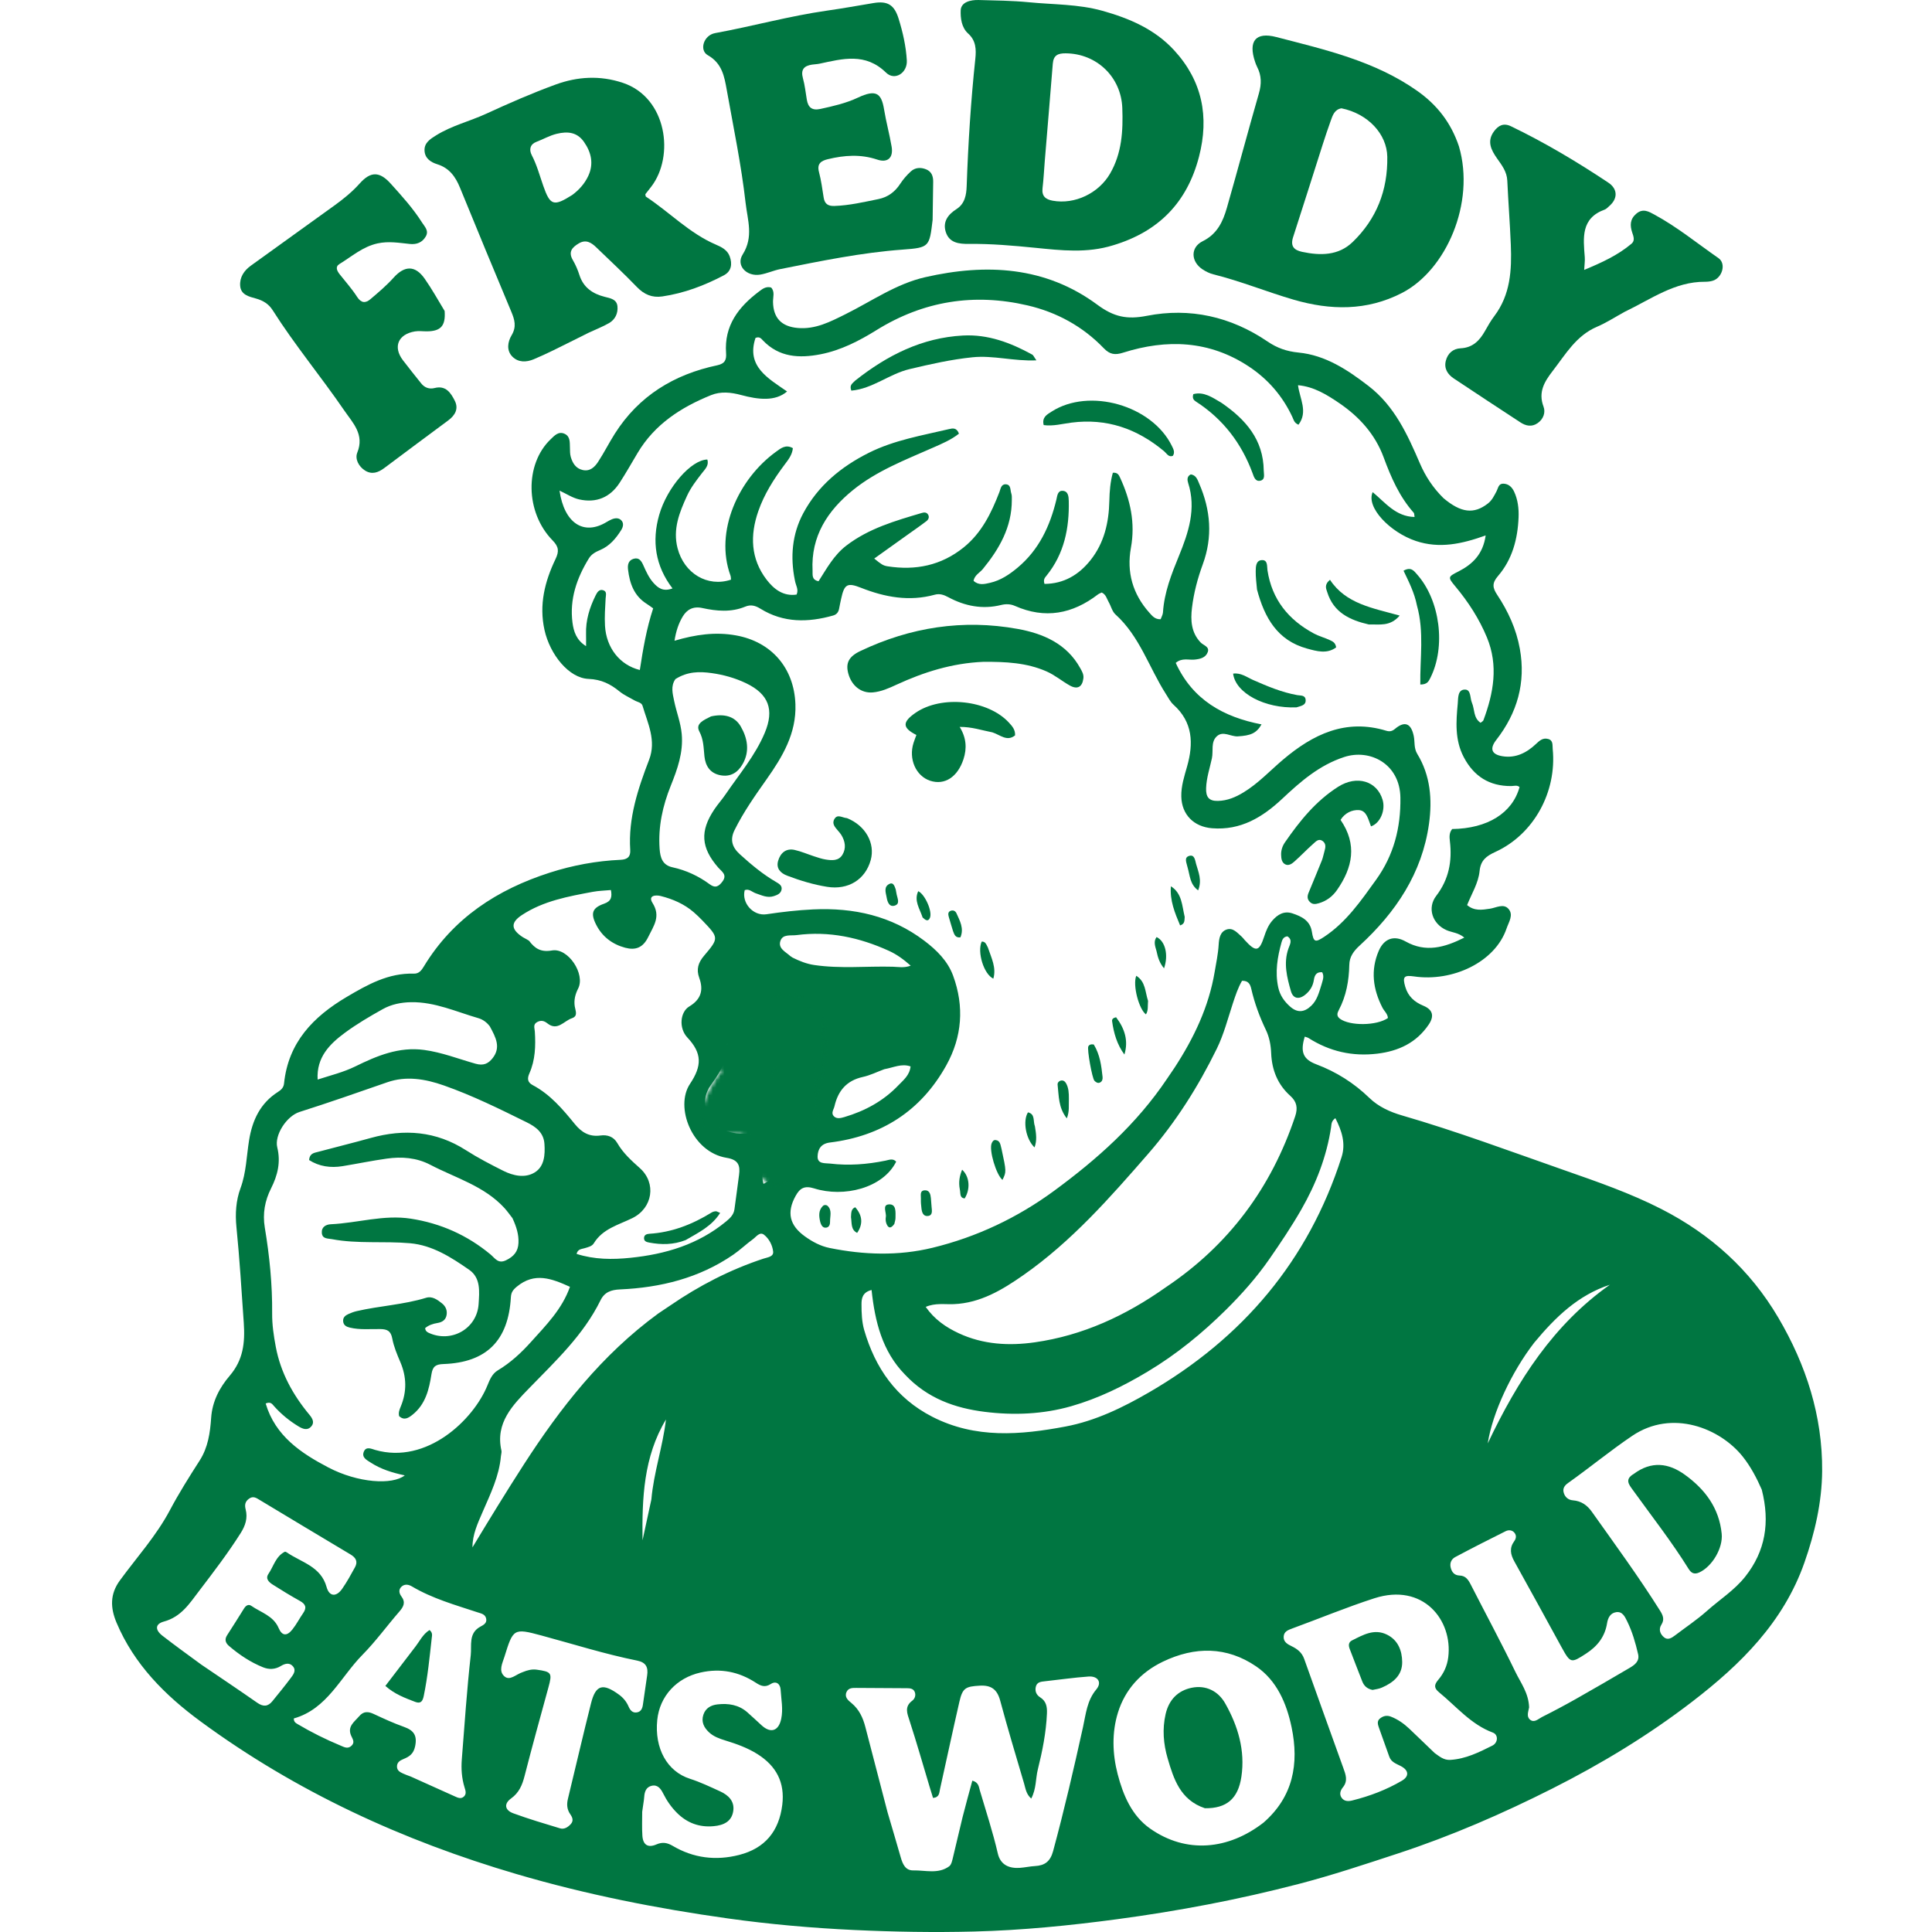 <svg xmlns="http://www.w3.org/2000/svg" fill="none" viewBox="0 0 500 500" height="500" width="500">
<path fill="#007641" d="M373.567 128.918C378.139 132.763 381.458 133.106 385.055 130.316C386.158 129.462 386.688 128.286 387.312 127.121C387.725 126.347 387.791 125.142 389.058 125.171C390.445 125.204 391.318 126.095 391.859 127.253C392.834 129.345 393.093 131.642 393.005 133.884C392.786 139.464 391.388 144.781 387.681 149.072C386.082 150.927 386.271 152.129 387.466 153.929C390.303 158.198 392.417 162.814 393.334 167.908C394.919 176.698 392.662 184.517 387.232 191.492C385.49 193.73 385.965 195.231 388.799 195.706C392.242 196.283 395.098 194.819 397.501 192.547C398.469 191.627 399.323 190.882 400.663 191.247C402.018 191.612 401.741 192.876 401.839 193.851C402.931 204.956 396.953 215.923 386.998 220.476C384.617 221.565 383.197 222.66 382.915 225.439C382.605 228.536 380.87 231.271 379.684 234.233C381.531 235.803 383.514 235.489 385.589 235.175C387.192 234.934 389.12 233.736 390.413 235.237C391.76 236.804 390.46 238.622 389.898 240.284C386.94 249.034 375.886 254.168 365.909 252.693C363.342 252.313 362.933 252.828 363.678 255.37C364.397 257.838 366.029 259.317 368.363 260.281C370.839 261.304 371.226 262.976 369.751 265.157C366.559 269.871 361.954 272.022 356.447 272.687C350.02 273.461 344.111 272.121 338.663 268.655C338.374 268.469 338.009 268.407 337.673 268.283C336.464 272.216 337.209 274.144 340.664 275.447C345.864 277.408 350.421 280.293 354.413 284.161C356.757 286.432 359.77 287.783 362.819 288.667C377.032 292.786 390.88 297.968 404.834 302.847C413.372 305.831 421.924 308.785 429.988 312.912C442.692 319.415 452.914 328.589 460.221 341.005C467.448 353.29 471.669 366.447 471.571 380.675C471.512 388.76 469.676 396.736 466.973 404.423C461.554 419.837 450.496 430.745 437.938 440.393C426.621 449.092 414.434 456.472 401.719 462.885C388.853 469.374 375.634 475.122 361.899 479.64C353.314 482.462 344.75 485.318 335.997 487.593C320.586 491.603 304.956 494.568 289.199 496.679C276.888 498.33 264.519 499.564 252.052 499.878C241.688 500.141 231.335 499.966 221.012 499.48C210.125 498.969 199.239 498.012 188.404 496.493C169.908 493.904 151.652 490.288 133.733 485.026C104.263 476.375 76.684 463.714 51.884 445.484C42.736 438.761 34.724 430.763 30.163 419.954C28.535 416.094 28.44 412.555 31.018 409.028C35.404 403.02 40.44 397.488 43.964 390.842C46.301 386.438 48.967 382.198 51.662 378.002C53.849 374.595 54.379 370.804 54.645 366.948C54.937 362.686 56.803 359.133 59.469 356.014C62.92 351.975 63.45 347.549 63.088 342.338C62.515 334.07 62.014 325.799 61.189 317.549C60.846 314.146 61.058 310.695 62.245 307.492C63.745 303.439 63.793 299.195 64.472 295.036C65.308 289.916 67.365 285.49 71.937 282.59C72.758 282.072 73.401 281.473 73.51 280.396C74.599 269.805 81.033 263.137 89.736 257.999C95.151 254.8 100.545 251.776 107.1 251.977C108.455 252.017 109.101 251.09 109.7 250.104C117.285 237.593 128.701 230.198 142.315 225.83C148.242 223.931 154.362 222.795 160.599 222.518C162.414 222.437 163.214 221.711 163.101 219.94C162.575 211.716 165.106 204.124 167.991 196.623C169.904 191.638 167.636 187.205 166.289 182.651C166.037 181.789 164.952 181.694 164.229 181.274C162.926 180.518 161.505 179.901 160.351 178.959C157.981 177.027 155.629 175.833 152.317 175.701C147.223 175.504 142.326 169.387 140.916 163.04C139.466 156.511 140.989 150.489 143.761 144.697C144.718 142.7 144.637 141.513 143.001 139.844C135.92 132.606 135.771 120.15 142.483 113.708C143.505 112.726 144.546 111.528 146.145 112.28C147.577 112.952 147.449 114.424 147.497 115.749C147.522 116.593 147.486 117.473 147.719 118.269C148.187 119.854 149.012 121.242 150.801 121.64C152.697 122.06 153.902 120.876 154.786 119.529C156.33 117.166 157.605 114.625 159.117 112.236C165.332 102.435 174.458 96.891 185.622 94.536C187.663 94.105 188.028 93.057 187.908 91.384C187.389 84.274 191.125 79.439 196.424 75.448C197.318 74.772 198.228 74.042 199.568 74.407C200.591 75.51 200.032 76.883 200.054 78.139C200.134 82.317 202.263 84.511 206.448 84.88C211.035 85.282 214.862 83.274 218.762 81.338C225.584 77.957 231.905 73.447 239.479 71.727C255.269 68.137 270.574 68.933 284.009 78.877C288.264 82.025 291.667 82.74 296.798 81.736C307.932 79.552 318.541 81.93 328.025 88.375C330.504 90.059 332.98 90.942 336.059 91.242C343.026 91.921 348.723 95.693 354.176 99.893C360.92 105.086 364.255 112.463 367.468 119.923C368.914 123.276 370.846 126.226 373.567 128.918ZM302.06 279.139C302.696 278.205 303.346 277.277 303.967 276.328C308.944 268.692 312.833 260.61 314.356 251.513C314.747 249.194 315.243 246.901 315.386 244.535C315.481 242.928 315.729 241.117 317.493 240.547C319.129 240.021 320.228 241.438 321.349 242.409C321.634 242.654 321.85 242.975 322.101 243.257C325.045 246.485 325.877 246.331 327.199 242.296C327.674 240.85 328.229 239.47 329.241 238.294C330.636 236.672 332.308 235.668 334.467 236.38C336.829 237.165 339.046 238.206 339.513 241.124C339.944 243.83 340.361 243.991 342.683 242.457C348.409 238.674 352.204 233.137 356.122 227.692C360.716 221.309 362.538 214.21 362.421 206.413C362.29 197.682 354.552 193.72 347.862 195.922C341.401 198.043 336.61 202.247 331.852 206.709C326.75 211.497 321.09 214.948 313.677 214.349C308.973 213.973 305.818 210.839 305.719 206.114C305.665 203.433 306.494 200.91 307.213 198.376C308.907 192.409 308.728 186.894 303.704 182.381C302.886 181.643 302.356 180.573 301.746 179.623C297.364 172.776 294.965 164.68 288.68 159.013C287.825 158.246 287.537 156.873 286.927 155.817C286.427 154.952 286.237 153.845 285.116 153.341C284.794 153.506 284.426 153.626 284.133 153.849C277.538 158.91 270.439 160.25 262.664 156.81C261.518 156.303 260.32 156.266 259.075 156.573C254.258 157.76 249.715 156.862 245.417 154.554C244.288 153.947 243.2 153.557 241.918 153.911C235.334 155.722 229.042 154.572 222.845 152.125C219.255 150.708 218.506 151.179 217.681 154.988C217.502 155.817 217.32 156.646 217.17 157.482C217.006 158.399 216.542 159.034 215.618 159.294C209.125 161.131 202.785 161.229 196.818 157.544C195.536 156.752 194.353 156.38 192.852 157.004C189.219 158.516 185.424 158.162 181.747 157.355C179.344 156.825 177.748 157.811 176.719 159.506C175.634 161.288 174.94 163.369 174.564 165.823C180.009 164.213 185.147 163.482 190.464 164.439C199.656 166.09 205.51 172.868 205.853 182.245C206.13 189.808 202.511 195.838 198.407 201.659C195.412 205.902 192.432 210.131 190.113 214.802C188.861 217.321 189.463 219.264 191.476 221.086C194.408 223.749 197.424 226.272 200.861 228.266C201.584 228.689 202.446 229.175 202.274 230.183C202.099 231.235 201.189 231.622 200.251 231.921C198.567 232.462 197.114 231.688 195.606 231.191C194.66 230.877 193.886 229.935 192.732 230.369C191.874 233.663 194.901 237.129 198.378 236.607C202.387 236.008 206.382 235.544 210.443 235.354C220.971 234.865 230.696 237.019 239.209 243.461C242.386 245.864 245.267 248.691 246.669 252.518C249.583 260.479 249.006 268.323 244.895 275.721C238.329 287.528 228.107 294.046 214.778 295.682C212.412 295.974 211.652 297.475 211.593 299.272C211.531 301.313 213.562 300.981 214.811 301.131C219.617 301.708 224.4 301.35 229.137 300.379C230.116 300.178 231.083 299.71 231.931 300.634C228.483 307.514 218.379 309.979 210.688 307.554C208.143 306.755 206.985 307.569 205.93 309.457C203.527 313.759 204.312 317.118 208.332 319.992C210.268 321.377 212.342 322.494 214.687 322.972C223.557 324.773 232.478 325.072 241.294 322.932C252.761 320.149 263.325 315.147 272.809 308.175C283.863 300.05 294.103 291.008 302.06 279.139ZM205.707 150.15C204.494 144.139 204.984 138.245 207.872 132.844C211.685 125.711 217.692 120.763 224.864 117.177C231.438 113.891 238.628 112.704 245.676 111.035C246.534 110.834 247.593 110.629 248.178 112.229C246.198 113.81 243.799 114.822 241.444 115.859C234.286 119.021 226.92 121.833 220.767 126.814C214.186 132.15 209.837 138.763 210.29 147.685C210.341 148.689 209.987 150.069 211.842 150.423C213.931 147.173 215.782 143.697 219.014 141.213C224.857 136.729 231.733 134.775 238.602 132.741C239.187 132.566 239.771 132.577 240.136 133.099C240.6 133.76 240.311 134.447 239.775 134.859C238.128 136.116 236.419 137.288 234.735 138.493C231.938 140.49 229.141 142.492 226.252 144.555C228.111 146.067 228.549 146.377 229.728 146.563C236.959 147.685 243.569 146.355 249.383 141.681C254.057 137.916 256.544 132.781 258.636 127.373C258.965 126.522 259.067 125.302 260.261 125.335C261.704 125.379 261.408 126.829 261.726 127.72C261.905 128.235 261.854 128.841 261.857 129.403C261.868 136.4 258.633 142.039 254.371 147.246C253.564 148.232 252.238 148.817 251.95 150.31C253.272 151.555 254.784 151.165 256.215 150.836C258.95 150.215 261.222 148.689 263.34 146.921C268.88 142.302 271.739 136.156 273.39 129.309C273.62 128.344 273.696 126.942 275.018 127.022C276.435 127.103 276.57 128.465 276.596 129.626C276.753 136.689 275.424 143.313 270.844 148.974C270.443 149.47 269.931 149.96 270.315 151.114C275.3 151.081 279.174 148.798 282.224 144.968C285.78 140.498 286.975 135.217 287.095 129.63C287.15 127.136 287.354 124.674 288.004 122.348C289.268 122.224 289.582 122.98 289.889 123.645C292.558 129.414 293.847 135.367 292.682 141.769C291.532 148.09 293.142 153.732 297.444 158.56C298.193 159.4 298.898 160.313 300.373 160.258C300.574 159.688 300.939 159.097 300.976 158.487C301.304 153.312 303.174 148.597 305.106 143.872C307.585 137.81 309.645 131.657 307.487 124.967C307.26 124.258 307.136 123.246 308.184 122.772C309.568 122.976 309.912 124.145 310.346 125.149C313.322 131.996 313.885 138.942 311.274 146.059C309.941 149.689 308.951 153.44 308.487 157.282C308.097 160.517 308.261 163.698 310.722 166.269C311.453 167.032 313.078 167.346 312.567 168.756C312.037 170.224 310.591 170.574 309.083 170.709C307.564 170.844 305.891 170.187 304.277 171.553C308.634 181.095 316.616 185.576 326.484 187.471C325.154 189.805 323.621 190.374 320.341 190.568C318.501 190.678 316.543 189.042 314.904 190.557C313.312 192.032 314.046 194.329 313.644 196.228C313.096 198.796 312.227 201.304 312.139 203.981C312.066 206.227 312.83 207.334 315.2 207.275C317.661 207.22 319.786 206.307 321.82 205.069C325.644 202.747 328.667 199.46 332.049 196.597C339.806 190.028 348.274 185.916 358.77 189.118C359.675 189.392 360.3 189.239 361.056 188.603C363.553 186.514 365.193 187.201 365.876 190.469C366.197 192.01 365.872 193.614 366.793 195.118C370.203 200.705 370.693 206.928 369.827 213.176C368.045 226.005 361.216 236.125 351.889 244.699C350.308 246.149 349.242 247.595 349.198 249.698C349.107 253.803 348.417 257.743 346.474 261.421C346.09 262.147 345.809 262.936 346.784 263.656C349.34 265.536 356.25 265.496 359.193 263.469C359.127 262.37 358.236 261.684 357.773 260.782C355.326 256.016 354.654 251.108 356.819 246.076C358.207 242.859 360.796 241.982 363.773 243.655C369.002 246.598 373.866 245.203 378.964 242.654C377.467 241.365 375.787 241.347 374.366 240.726C370.696 239.123 369.287 234.978 371.701 231.837C374.973 227.572 375.845 222.85 375.228 217.705C375.086 216.536 375.049 215.481 375.824 214.553C384.979 214.429 391.41 210.416 393.257 203.689C392.604 203.108 391.83 203.43 391.106 203.433C385.446 203.474 381.407 200.903 378.803 195.918C376.492 191.499 376.821 186.763 377.266 182.077C377.39 180.788 377.178 178.448 379.132 178.459C380.746 178.469 380.403 180.653 380.936 181.88C381.67 183.575 381.279 185.795 383.171 187.055C383.5 186.777 383.817 186.639 383.901 186.416C386.538 179.368 387.823 172.232 384.818 164.972C382.82 160.152 380.012 155.799 376.667 151.793C374.618 149.339 374.713 149.284 377.474 147.878C381.09 146.03 383.81 143.423 384.489 138.57C378.274 140.797 372.508 142.039 366.416 140.001C359.77 137.773 353.463 131.302 355.249 127.362C358.496 130.05 361.202 133.698 366.088 133.793C365.986 133.22 366.029 132.876 365.88 132.708C362.166 128.538 359.997 123.542 358.094 118.382C355.896 112.404 351.798 107.876 346.642 104.359C343.435 102.175 340.069 100.065 335.924 99.692C336.373 103.216 338.575 106.554 336.044 109.917C334.901 109.421 334.795 108.636 334.481 107.956C331.958 102.515 328.145 98.115 323.175 94.835C312.976 88.101 301.976 87.689 290.634 91.278C288.581 91.928 287.219 91.757 285.656 90.124C280.226 84.468 273.507 80.805 265.944 79.041C252.096 75.813 239.022 77.869 226.833 85.435C222.352 88.218 217.623 90.661 212.357 91.687C206.861 92.754 201.635 92.502 197.428 88.087C196.997 87.638 196.57 87.02 195.525 87.455C193.053 94.843 198.83 97.925 203.695 101.314C200.638 103.928 196.307 103.443 191.797 102.23C189.153 101.518 186.527 101.252 184.026 102.259C176.28 105.393 169.455 109.775 165.036 117.184C163.492 119.774 162.009 122.403 160.369 124.934C157.893 128.757 154.282 130.232 149.878 129.243C148.154 128.856 146.58 127.789 144.802 126.971C146.014 135.36 151.035 138.752 157.046 135.064C157.444 134.819 157.868 134.604 158.299 134.414C159.128 134.049 160.052 133.976 160.705 134.574C161.527 135.319 161.282 136.36 160.764 137.182C159.394 139.362 157.762 141.312 155.311 142.346C154.158 142.835 153.088 143.397 152.412 144.493C149.268 149.602 147.369 155.065 148.161 161.142C148.461 163.406 149.147 165.659 151.674 167.222C151.674 165.947 151.696 165.038 151.671 164.129C151.554 160.55 152.58 157.249 154.15 154.09C154.526 153.334 155.034 152.447 156.049 152.735C157.159 153.053 156.78 154.017 156.736 154.871C156.608 157.223 156.436 159.59 156.571 161.934C156.896 167.664 160.402 172.108 165.588 173.397C166.406 168.025 167.315 162.679 169.039 157.446C168.414 157.004 167.896 156.606 167.344 156.259C164.083 154.199 162.958 150.982 162.535 147.392C162.392 146.187 162.608 145.048 163.933 144.628C165.332 144.186 165.964 145.114 166.468 146.242C167.202 147.878 167.929 149.536 169.148 150.88C170.302 152.151 171.602 153.195 174.045 152.282C169.576 146.443 168.666 140.023 170.594 133.271C172.65 126.077 178.913 118.988 183.051 118.926C183.544 120.446 182.47 121.417 181.7 122.41C180.253 124.28 178.796 126.157 177.81 128.301C175.838 132.599 174.075 136.948 175.353 141.878C177.044 148.4 183.102 152.048 189.182 150.014C189.142 149.675 189.164 149.288 189.043 148.952C184.884 137.562 191.074 123.981 200.824 116.918C202.055 116.027 203.348 114.92 205.195 115.987C205.013 117.765 203.983 119.01 203.037 120.274C200.255 123.995 197.775 127.895 196.245 132.299C194.079 138.529 194.258 144.613 198.396 150.022C200.269 152.468 202.738 154.393 206.16 153.874C206.748 152.494 205.948 151.592 205.707 150.15ZM132.63 315.263C131.932 314.38 131.29 313.445 130.53 312.616C125.301 306.923 117.935 304.874 111.376 301.452C107.801 299.586 103.97 299.301 100.081 299.849C96.261 300.389 92.475 301.171 88.669 301.799C85.532 302.314 82.582 301.876 79.989 300.218C80.139 298.472 81.3 298.37 82.271 298.111C86.818 296.895 91.39 295.77 95.925 294.51C104.609 292.093 112.841 292.706 120.601 297.683C123.687 299.659 126.966 301.354 130.245 303.001C132.845 304.304 135.873 304.962 138.374 303.431C140.894 301.89 141.095 298.856 140.901 296.036C140.704 293.111 138.685 291.621 136.307 290.449C129.296 286.987 122.292 283.525 114.886 280.918C110.011 279.205 105.081 278.398 100.242 280.085C92.694 282.711 85.156 285.351 77.531 287.769C74.146 288.842 70.987 293.78 71.754 296.931C72.692 300.777 71.856 304.154 70.151 307.551C68.555 310.724 67.927 314.055 68.529 317.688C69.756 325.028 70.494 332.427 70.432 339.891C70.406 342.82 70.837 345.716 71.378 348.586C72.634 355.236 75.782 360.97 80.069 366.126C80.851 367.061 81.464 368.124 80.562 369.161C79.587 370.285 78.386 369.833 77.254 369.15C74.898 367.722 72.798 366.002 70.958 363.95C70.487 363.424 70.081 362.653 68.756 363.223C71.232 371.64 77.944 376.092 84.952 379.766C92.661 383.805 101.557 384.363 104.752 381.825C101.524 381.142 98.566 380.226 95.947 378.52C94.95 377.874 93.548 377.217 94.147 375.719C94.739 374.244 96.097 374.953 97.12 375.248C110.463 379.068 122.573 367.422 126.166 358.494C126.78 356.971 127.408 355.499 128.85 354.634C132.126 352.676 134.901 350.098 137.41 347.305C141.285 342.995 145.459 338.836 147.504 333.026C142.782 330.89 138.352 329.162 133.726 333.008C132.721 333.84 132.283 334.512 132.214 335.725C131.575 346.95 125.9 352.622 114.78 353.012C112.841 353.082 111.99 353.549 111.665 355.627C111.055 359.542 110.142 363.427 106.764 366.126C105.639 367.024 104.602 367.652 103.306 366.52C103.047 365.604 103.397 364.786 103.707 364.03C105.318 360.166 105.249 356.365 103.609 352.512C102.762 350.529 101.907 348.488 101.513 346.388C101.148 344.438 100.213 343.989 98.445 343.963C95.816 343.919 93.161 344.208 90.557 343.587C89.706 343.382 88.925 343.032 88.812 341.998C88.698 340.969 89.359 340.435 90.166 340.074C90.849 339.763 91.565 339.493 92.296 339.322C98.244 337.945 104.405 337.667 110.284 335.863C111.829 335.389 113.191 336.342 114.4 337.32C115.371 338.106 115.78 339.157 115.576 340.33C115.357 341.564 114.51 342.177 113.217 342.389C112.052 342.575 110.891 342.962 110.025 343.722C110.102 344.449 110.5 344.723 110.92 344.92C116.807 347.659 123.475 343.857 123.866 337.459C124.063 334.264 124.457 330.725 121.419 328.618C116.781 325.401 111.931 322.264 106.121 321.749C99.406 321.154 92.599 321.957 85.905 320.694C84.835 320.489 83.429 320.661 83.29 319.112C83.155 317.546 84.335 316.892 85.635 316.834C92.54 316.509 99.314 314.307 106.311 315.391C114.024 316.582 120.911 319.642 126.919 324.63C128.113 325.62 128.898 327.15 130.954 326.157C132.944 325.196 134.091 323.904 134.182 321.643C134.27 319.499 133.678 317.549 132.63 315.263ZM136.921 243.468C138.411 245.462 139.952 246.492 142.862 245.977C147.025 245.247 151.539 252.076 149.626 255.83C148.855 257.342 148.504 258.817 148.742 260.427C148.917 261.611 149.68 262.958 147.979 263.532C145.937 264.222 144.268 266.92 141.661 264.843C140.85 264.196 140.047 263.973 139.057 264.485C137.878 265.095 138.356 266.04 138.414 266.953C138.645 270.649 138.546 274.315 137.009 277.777C136.432 279.077 136.464 280.089 137.867 280.83C142.399 283.226 145.634 287.06 148.789 290.935C150.542 293.082 152.54 294.254 155.385 293.867C157.181 293.623 158.792 294.152 159.756 295.825C161.246 298.407 163.397 300.349 165.591 302.307C169.937 306.181 168.915 312.656 163.656 315.245C160.07 317.009 155.98 317.984 153.675 321.767C153.193 322.563 152.131 322.779 151.214 323.053C150.476 323.272 149.531 323.243 149.217 324.51C153.829 325.981 158.47 326 163.159 325.518C172.241 324.59 180.695 322.063 187.889 316.132C188.956 315.252 189.872 314.376 190.07 312.985C190.497 310.012 190.862 307.028 191.267 304.052C191.611 301.554 191.026 300.127 188.068 299.648C179.041 298.191 174.604 286.439 178.566 280.513C181.714 275.805 181.692 272.563 177.902 268.52C175.575 266.04 176.054 261.866 178.373 260.479C181.455 258.634 182.109 256.213 180.962 253.058C180.169 250.878 180.677 249.151 182.193 247.365C186.111 242.753 186.045 242.687 181.795 238.235C181.079 237.487 180.327 236.764 179.545 236.088C177.065 233.944 174.118 232.677 170.996 231.888C169.725 231.563 167.629 231.709 168.874 233.685C171.084 237.184 169.156 239.612 167.753 242.508C166.409 245.272 164.467 245.984 161.804 245.276C158.463 244.385 155.841 242.395 154.278 239.298C152.77 236.322 153.299 234.938 156.352 233.871C158.244 233.214 158.423 232.082 158.105 230.34C156.433 230.497 154.924 230.526 153.464 230.797C147.069 231.991 140.635 233.145 135.073 236.811C132.137 238.743 132.225 240.456 135.113 242.417C135.573 242.731 136.11 242.939 136.921 243.468ZM301.728 333.132C317.986 322.249 329 307.416 335.19 288.901C335.92 286.717 335.606 285.11 333.926 283.602C330.65 280.67 329.157 276.905 328.978 272.573C328.894 270.474 328.507 268.407 327.612 266.544C325.972 263.13 324.68 259.613 323.832 255.928C323.562 254.753 323.106 253.767 321.433 253.832C320.392 255.633 319.721 257.67 319.045 259.719C317.752 263.648 316.741 267.665 314.9 271.419C310.105 281.195 304.313 290.369 297.192 298.549C287.3 309.917 277.308 321.293 264.841 330.006C259.443 333.778 253.747 337.233 246.83 337.51C244.456 337.609 242.035 337.149 239.574 338.226C241.831 341.447 244.77 343.492 248.156 345.062C254.47 347.991 261.163 348.338 267.821 347.388C280.171 345.628 291.247 340.549 301.728 333.132ZM229.699 469.024C230.839 472.906 231.996 476.787 233.11 480.68C233.603 482.408 234.319 484.098 236.349 484.058C239.475 483.996 242.809 485.073 245.643 483.003C246.279 482.535 246.465 481.341 246.691 480.443C247.531 477.058 248.269 473.651 249.116 470.269C249.905 467.121 250.789 463.999 251.639 460.833C253.29 461.271 253.312 462.432 253.586 463.367C255.182 468.786 256.964 474.162 258.227 479.658C258.943 482.765 261.32 483.573 263.913 483.401C265.224 483.313 266.521 483.01 267.832 482.937C270.395 482.802 271.816 481.75 272.546 479.055C275.424 468.421 277.911 457.699 280.284 446.945C281.022 443.607 281.3 440.108 283.724 437.22C285.251 435.401 284.155 433.707 281.69 433.886C277.936 434.152 274.204 434.7 270.461 435.105C269.395 435.219 268.325 435.295 268.051 436.603C267.817 437.738 268.233 438.666 269.205 439.276C270.786 440.269 271.023 441.748 270.947 443.454C270.735 448.373 269.774 453.175 268.591 457.922C267.992 460.325 268.222 462.932 266.879 465.467C265.546 464.298 265.411 462.845 265.031 461.57C262.924 454.431 260.78 447.306 258.848 440.119C258.074 437.234 256.54 436.084 253.597 436.248C249.883 436.453 249.109 436.84 248.294 440.393C246.567 447.92 244.953 455.468 243.277 463.005C243.065 463.948 243.167 465.149 241.469 465.306C241.173 464.346 240.867 463.378 240.574 462.403C238.865 456.721 237.244 451.009 235.407 445.363C234.768 443.391 234.008 441.693 236.105 440.127C236.769 439.63 237.098 438.684 236.707 437.811C236.357 437.03 235.575 436.913 234.779 436.909C230.444 436.888 226.11 436.844 221.775 436.833C220.745 436.829 219.576 436.738 219.072 437.91C218.499 439.247 219.496 440.035 220.362 440.751C222.352 442.395 223.341 444.553 223.966 446.992C225.817 454.197 227.735 461.38 229.699 469.024ZM327.002 471.689C334.656 465.01 336.234 456.483 334.266 447.025C332.969 440.799 330.424 434.897 325.085 431.256C317.5 426.089 309.251 426.053 300.957 430.037C295.198 432.805 291.167 437.282 289.326 443.209C287.727 448.354 287.877 453.865 289.25 459.149C290.674 464.62 292.92 469.907 297.631 473.22C307.012 479.818 317.917 478.738 327.002 471.689ZM371.277 453.675C372.5 454.544 373.632 455.552 375.312 455.457C379.293 455.231 382.762 453.492 386.213 451.769C387.732 451.009 387.791 448.931 386.359 448.398C380.673 446.287 376.93 441.65 372.438 437.976C371.105 436.884 371.105 436.048 372.219 434.737C373.629 433.086 374.531 431.143 374.808 428.883C375.995 419.278 368.304 409.561 355.68 413.633C348.519 415.941 341.547 418.844 334.47 421.433C333.353 421.846 332.265 422.233 332.21 423.602C332.151 424.972 333.287 425.556 334.277 426.038C335.778 426.772 336.932 427.663 337.527 429.339C340.861 438.75 344.275 448.132 347.642 457.531C348.245 459.208 348.928 460.873 347.522 462.585C346.956 463.279 346.54 464.273 347.179 465.218C347.883 466.263 349.001 466.204 349.998 465.952C354.493 464.828 358.813 463.195 362.805 460.851C364.78 459.686 364.58 458.13 362.52 457.057C361.351 456.45 360.051 456.052 359.551 454.643C358.664 452.156 357.765 449.676 356.889 447.189C356.604 446.379 356.297 445.473 357.06 444.812C357.875 444.111 358.85 443.833 359.953 444.261C361.746 444.954 363.283 446.043 364.664 447.332C366.8 449.329 368.863 451.393 371.277 453.675ZM455.945 385.517C454.612 382.486 453.093 379.572 451.015 376.961C445.183 369.639 432.781 364.603 422.428 371.589C416.713 375.446 411.422 379.828 405.812 383.801C405.002 384.378 404.399 385.101 404.658 386.186C404.958 387.427 405.856 388.187 407.05 388.282C409.223 388.453 410.757 389.534 411.958 391.229C417.958 399.679 424.082 408.042 429.608 416.824C430.356 418.011 430.838 419.099 429.969 420.462C429.169 421.707 429.666 422.919 430.659 423.741C431.62 424.533 432.602 423.92 433.471 423.259C436.243 421.148 439.165 419.209 441.761 416.897C445.066 413.958 448.864 411.555 451.65 408.049C456.894 401.443 458.114 394.008 455.945 385.517ZM106.337 459.785C110.113 461.486 113.889 463.195 117.672 464.886C118.443 465.233 119.286 465.664 120.046 464.959C120.787 464.273 120.484 463.422 120.228 462.589C119.494 460.215 119.323 457.769 119.516 455.315C120.228 446.309 120.827 437.293 121.832 428.324C122.109 425.844 121.196 422.667 124.311 420.98C125.085 420.56 126.093 420.085 125.812 418.858C125.553 417.734 124.512 417.573 123.643 417.285C117.836 415.364 111.928 413.72 106.603 410.565C105.771 410.072 104.777 409.871 103.956 410.587C103.068 411.361 103.288 412.355 103.883 413.147C105.04 414.699 104.438 415.824 103.335 417.091C100.125 420.79 97.233 424.789 93.804 428.266C88.103 434.046 84.678 442.289 76.041 444.732C76.023 445.615 76.512 445.893 77.009 446.192C80.577 448.314 84.287 450.155 88.118 451.75C89.067 452.149 90.024 452.722 90.988 451.783C91.905 450.892 91.258 450.056 90.882 449.212C89.82 446.802 91.697 445.634 92.957 444.158C94.092 442.829 95.275 442.902 96.733 443.581C99.292 444.775 101.871 445.966 104.529 446.908C107.064 447.807 108.028 449.11 107.432 451.948C107.023 453.898 105.95 454.614 104.427 455.234C103.518 455.603 102.7 456.093 102.74 457.243C102.776 458.265 103.576 458.649 104.354 459.007C104.869 459.244 105.402 459.434 106.337 459.785ZM166.201 468.881C166.209 470.959 166.103 473.041 166.249 475.104C166.417 477.463 167.695 478.288 169.882 477.335C171.474 476.645 172.709 476.893 174.111 477.719C179.49 480.888 185.267 481.59 191.271 480.059C197.976 478.358 201.609 473.921 202.453 467.088C203.165 461.304 200.901 457.038 196.048 453.971C193.466 452.338 190.639 451.334 187.751 450.443C186.213 449.968 184.694 449.443 183.493 448.318C182.167 447.08 181.422 445.594 182.039 443.757C182.616 442.033 184.015 441.277 185.709 441.091C188.521 440.777 191.18 441.193 193.4 443.132C194.675 444.246 195.894 445.426 197.154 446.558C199.488 448.661 201.514 447.971 202.175 444.849C202.716 442.314 202.172 439.783 202.022 437.264C201.938 435.872 200.923 434.886 199.455 435.829C197.965 436.789 196.877 436.311 195.602 435.485C191.213 432.63 186.491 431.68 181.302 432.845C175.108 434.236 170.726 438.947 170.098 445.119C169.349 452.444 172.614 458.444 178.563 460.347C181.243 461.205 183.81 462.436 186.381 463.608C188.477 464.568 190.11 466.109 189.777 468.607C189.405 471.405 187.291 472.376 184.705 472.613C180.991 472.957 177.84 471.795 175.21 469.181C173.728 467.702 172.548 466 171.617 464.13C170.989 462.878 170.167 461.775 168.593 462.173C167.231 462.52 166.811 463.677 166.723 465.021C166.647 466.142 166.398 467.253 166.201 468.881ZM52.114 430.811C56.942 434.09 61.795 437.333 66.579 440.674C68.113 441.748 69.344 441.69 70.498 440.262C72.101 438.283 73.722 436.318 75.242 434.276C75.891 433.404 76.757 432.334 75.797 431.224C74.895 430.179 73.678 430.555 72.692 431.158C71.173 432.085 69.596 432.107 68.073 431.494C64.816 430.183 61.912 428.24 59.25 425.958C58.385 425.216 58.052 424.314 58.768 423.208C60.258 420.914 61.704 418.592 63.154 416.277C63.61 415.55 64.282 415.064 65.031 415.586C67.532 417.321 70.753 418.146 72.115 421.345C72.974 423.365 74.226 423.507 75.65 421.732C76.71 420.418 77.48 418.877 78.451 417.485C79.448 416.054 79.105 415.145 77.623 414.323C75.234 412.994 72.897 411.569 70.593 410.101C69.629 409.484 68.61 408.59 69.475 407.319C70.808 405.361 71.349 402.801 73.693 401.596C73.81 401.538 74.069 401.651 74.215 401.753C77.984 404.35 83.045 405.361 84.521 410.726C85.211 413.224 87.037 413.362 88.563 411.164C89.798 409.393 90.838 407.479 91.879 405.584C92.664 404.145 92.095 403.119 90.74 402.308C82.888 397.627 75.059 392.916 67.226 388.201C66.324 387.661 65.513 387.062 64.406 387.891C63.399 388.643 63.289 389.52 63.574 390.626C64.151 392.876 63.512 394.822 62.281 396.769C58.995 401.961 55.273 406.826 51.556 411.701C49.062 414.969 46.896 418.446 42.422 419.655C40.111 420.283 40.096 421.82 42.039 423.325C45.238 425.804 48.517 428.182 52.114 430.811ZM234.213 355.744C228.319 349.726 226.435 342.02 225.562 333.848C223.155 334.443 222.962 336.115 222.958 337.51C222.954 339.753 223.038 342.09 223.655 344.222C226.504 354.028 231.912 361.853 241.268 366.652C252.447 372.385 264.121 371.377 275.782 369.179C283.516 367.722 290.645 364.245 297.397 360.327C321.572 346.3 338.604 326.288 347.197 299.466C348.329 295.927 347.263 292.64 345.59 289.379C344.513 290.15 344.6 290.953 344.491 291.683C343.341 299.33 340.583 306.393 336.753 313.069C334.222 317.473 331.399 321.676 328.5 325.857C325.187 330.63 321.378 334.91 317.321 338.931C311.164 345.026 304.492 350.496 296.973 354.995C290.692 358.757 284.217 361.926 277.235 363.924C269.924 366.016 262.343 366.323 254.835 365.381C247.155 364.417 240.001 361.919 234.213 355.744ZM395.733 441.869C395.532 442.968 394.981 444.25 395.989 445.064C397.081 445.944 398.129 444.834 399.071 444.359C402.014 442.884 404.925 441.335 407.792 439.718C412.466 437.077 417.107 434.379 421.731 431.658C423.049 430.88 424.367 429.942 423.94 428.098C423.264 425.158 422.425 422.251 421.084 419.541C420.529 418.424 419.897 416.97 418.243 417.233C416.735 417.471 416.129 418.712 415.906 420.096C415.347 423.591 413.419 426.038 410.476 427.952C406.619 430.453 406.444 430.5 404.173 426.374C400.09 418.95 396.047 411.496 391.914 404.098C390.895 402.275 390.588 400.629 391.884 398.854C392.352 398.218 392.512 397.437 391.99 396.743C391.388 395.936 390.427 395.892 389.671 396.268C385.289 398.445 380.929 400.669 376.609 402.969C375.67 403.47 375.152 404.448 375.422 405.624C375.703 406.848 376.379 407.698 377.715 407.742C379.282 407.79 379.968 408.794 380.607 410.043C384.464 417.595 388.488 425.059 392.187 432.688C393.557 435.518 395.598 438.126 395.733 441.869ZM135.329 432.721C136.475 432.257 137.637 431.936 138.907 432.111C142.767 432.648 142.957 432.962 141.931 436.698C139.842 444.323 137.728 451.94 135.767 459.598C135.161 461.961 134.354 463.94 132.25 465.452C130.366 466.807 130.625 468.469 132.831 469.279C136.8 470.74 140.872 471.938 144.922 473.168C146.01 473.497 146.938 472.906 147.686 472.109C148.512 471.229 148.161 470.349 147.599 469.542C146.719 468.282 146.627 466.975 146.985 465.507C148.994 457.276 150.885 449.015 152.96 440.802C154.168 436.011 156.027 435.518 160.212 438.586C161.308 439.389 162.129 440.39 162.666 441.631C163.064 442.552 163.638 443.326 164.762 443.176C165.876 443.026 166.249 442.172 166.387 441.153C166.738 438.637 167.107 436.124 167.479 433.612C167.782 431.552 167.235 430.234 164.916 429.766C156.52 428.076 148.358 425.487 140.102 423.259C132.889 421.312 132.805 421.521 130.548 428.773C130.03 430.438 128.96 432.429 130.516 433.816C131.958 435.105 133.452 433.338 135.329 432.721ZM170.372 339.924C171.391 339.241 172.417 338.573 173.425 337.879C180.925 332.726 188.934 328.585 197.592 325.733C198.626 325.39 200.24 325.269 200.09 323.9C199.908 322.26 199.042 320.573 197.727 319.551C196.614 318.685 195.701 320.095 194.854 320.708C193.101 321.979 191.527 323.506 189.745 324.729C180.925 330.78 170.963 333.234 160.446 333.701C158.138 333.807 156.455 334.388 155.403 336.532C150.991 345.511 143.808 352.202 136.968 359.246C132.729 363.614 128.127 368.233 129.771 375.416C129.869 375.847 129.683 376.344 129.643 376.811C129.201 381.986 126.948 386.573 124.928 391.232C123.654 394.183 122.266 397.105 122.273 400.461C126.615 393.266 130.979 386.12 135.522 379.079C145.035 364.34 155.717 350.635 170.372 339.924ZM174.798 175.749C173.52 177.586 174.082 179.51 174.48 181.449C175.068 184.301 176.163 187.011 176.43 189.962C176.865 194.76 175.313 199.069 173.589 203.36C171.489 208.586 170.31 213.951 170.704 219.626C170.865 221.945 171.434 223.891 174.034 224.453C177.591 225.224 180.805 226.732 183.719 228.883C185.162 229.949 186.071 229.365 186.991 228.109C188.273 226.36 186.761 225.542 185.899 224.552C181.407 219.396 181.086 215.097 184.888 209.444C185.775 208.119 186.86 206.925 187.758 205.603C191.3 200.391 195.445 195.553 197.914 189.673C200.455 183.63 198.907 179.616 193.093 176.822C190.263 175.468 187.261 174.628 184.179 174.197C181.086 173.766 177.967 173.74 174.798 175.749ZM189.69 269.316C188.558 269.564 187.7 270.189 187.776 271.405C188.028 275.203 185.976 277.985 183.942 280.852C181.298 284.577 182.324 289.105 186.155 291.647C188.039 292.9 190.051 293.451 192.286 293.374C194.518 293.298 196.249 294.495 197.866 295.799C199.378 297.015 197.753 298.425 197.928 299.747C198.22 301.916 196.756 304.045 197.607 306.382C198.049 306.126 198.315 306.021 198.52 305.845C198.878 305.539 199.254 305.232 199.524 304.852C205.97 295.788 207.865 285.486 207.628 274.633C207.598 273.333 206.788 272.617 205.385 272.639C203.41 272.672 201.427 272.712 199.455 272.603C197.658 272.5 196.46 271.803 196.617 269.612C196.76 267.563 195.23 266.65 193.338 267.519C192.231 268.027 191.187 268.662 189.69 269.316ZM126.765 265.624C126.009 264.605 124.979 263.842 123.822 263.506C118.081 261.852 112.563 259.27 106.395 259.368C103.795 259.409 101.283 259.916 99.059 261.162C95.695 263.039 92.343 265.007 89.25 267.289C85.299 270.207 81.873 273.633 82.202 279.388C85.605 278.289 88.885 277.492 91.945 275.992C97.55 273.242 103.229 270.846 109.751 271.723C114.364 272.34 118.658 274.052 123.088 275.294C125.096 275.856 126.349 275.305 127.496 273.841C129.665 271.069 128.346 268.524 126.765 265.624ZM205.141 247.84C206.919 248.72 208.738 249.454 210.732 249.746C217.491 250.743 224.287 250.009 231.061 250.188C232.478 250.228 233.972 250.56 235.688 249.914C233.789 248.241 232.062 246.992 230.068 246.083C222.461 242.618 214.566 240.901 206.185 242C204.651 242.201 202.592 241.675 201.975 243.49C201.295 245.484 203.351 246.335 204.556 247.453C204.626 247.518 204.71 247.566 205.141 247.84ZM228.852 276.711C227.001 277.394 225.197 278.303 223.287 278.719C219.098 279.643 216.889 282.287 215.965 286.29C215.76 287.173 214.979 288.086 215.83 288.912C216.582 289.642 217.63 289.357 218.517 289.098C223.834 287.524 228.593 284.96 232.464 280.914C233.793 279.527 235.407 278.303 235.652 275.988C233.34 275.181 231.346 276.251 228.852 276.711ZM397.052 347.487C391.22 355.035 386.246 365.604 385.026 373.554C392.801 357.172 402.058 342.794 416.625 332.493C408.416 335.188 402.584 340.83 397.052 347.487ZM342.048 254.676C342.296 253.694 342.782 252.726 342.179 251.619C340.722 251.481 340.218 252.353 340.028 253.602C339.795 255.154 339.064 256.396 337.83 257.404C336.146 258.781 334.642 258.43 334.098 256.535C333.068 252.949 332.115 249.264 333.444 245.488C333.828 244.4 334.591 243.231 333.181 242.322C332.151 242.424 331.852 243.184 331.658 243.877C330.592 247.701 329.946 251.554 330.807 255.541C331.249 257.579 332.345 259.138 333.853 260.482C335.726 262.158 337.512 262.038 339.327 260.314C340.846 258.875 341.336 256.966 342.048 254.676ZM168.575 388.048C169.188 381.04 171.548 374.335 172.351 367.36C166.534 377.038 166.15 387.774 166.285 398.624C167.012 395.253 167.739 391.886 168.575 388.048Z"></path>
<path fill="#007641" d="M152.331 86.118C149.184 87.681 146.244 89.171 143.282 90.621C141.588 91.446 139.882 92.242 138.144 92.973C136.19 93.794 134.123 93.827 132.604 92.297C131.005 90.683 131.399 88.448 132.403 86.765C133.722 84.563 133.196 82.748 132.323 80.666C127.846 69.988 123.42 59.285 119.041 48.566C117.88 45.722 116.273 43.48 113.184 42.515C111.504 41.993 110.007 41.018 109.872 39.068C109.726 36.968 111.351 35.971 112.888 35.015C116.92 32.506 121.557 31.396 125.834 29.431C131.724 26.721 137.684 24.114 143.768 21.89C149.428 19.819 155.253 19.458 161.18 21.433C172.632 25.25 174.615 40.445 168.527 48.329C168.012 48.994 167.49 49.651 167.012 50.265C167.078 50.55 167.059 50.82 167.169 50.893C173.286 54.921 178.42 60.377 185.289 63.313C186.754 63.941 188.236 64.689 188.842 66.333C189.573 68.323 189.288 70.222 187.338 71.248C182.32 73.892 177.047 75.889 171.394 76.719C168.768 77.102 166.701 76.218 164.832 74.279C161.432 70.755 157.842 67.414 154.314 64.014C153.025 62.772 151.641 61.888 149.782 62.995C148.059 64.021 147.007 65.179 148.249 67.308C148.953 68.52 149.53 69.842 149.954 71.179C150.988 74.425 153.401 76.036 156.476 76.813C157.995 77.197 159.624 77.445 159.799 79.297C159.967 81.072 159.211 82.7 157.619 83.617C155.994 84.552 154.23 85.234 152.331 86.118ZM148.103 50.455C149.877 49.136 151.327 47.504 152.251 45.517C153.701 42.395 153.025 39.419 151.126 36.716C149.37 34.215 146.949 33.934 144.086 34.627C142.209 35.08 140.605 36.041 138.849 36.698C137.227 37.304 136.84 38.67 137.626 40.175C138.947 42.702 139.667 45.437 140.598 48.099C142.377 53.179 143.268 53.518 148.103 50.455Z"></path>
<path fill="#007641" d="M288.081 63.48C281.281 65.591 274.595 64.795 267.952 64.134C262.23 63.565 256.518 63.057 250.77 63.123C248.192 63.152 245.654 62.878 244.756 60.008C243.934 57.375 245.355 55.512 247.539 54.114C249.7 52.726 250.095 50.458 250.175 48.161C250.559 37.151 251.252 26.162 252.414 15.203C252.669 12.811 252.585 10.5 250.57 8.692C248.795 7.104 248.561 4.609 248.627 2.692C248.704 0.527 251.19 -0.058 253.279 0.004C257.607 0.125 261.952 0.158 266.258 0.581C272.612 1.206 279.047 1.045 285.295 2.794C292.31 4.759 298.847 7.549 303.864 13.008C311.164 20.944 312.983 30.223 310.299 40.562C307.246 52.328 299.928 59.924 288.081 63.48ZM270.384 41.701C270.198 44.038 270.081 46.383 269.807 48.709C269.563 50.772 270.604 51.608 272.433 51.941C278.174 52.981 284.356 50.005 287.303 44.896C290.353 39.601 290.667 33.861 290.451 27.963C290.163 19.973 283.874 13.874 275.829 13.801C273.828 13.783 272.634 14.258 272.459 16.507C271.823 24.738 271.086 32.962 270.384 41.701Z"></path>
<path fill="#007641" d="M377.576 37.889C381.856 52.503 374.279 69.933 362.805 75.827C353.712 80.505 344.308 80.33 334.784 77.555C327.82 75.528 321.09 72.756 314.038 71.003C313.052 70.759 312.077 70.28 311.226 69.718C308.17 67.695 308.035 64.017 311.259 62.422C315.01 60.566 316.489 57.364 317.511 53.8C320.338 43.932 322.967 34.01 325.808 24.15C326.502 21.736 326.495 19.553 325.355 17.343C325.14 16.927 324.975 16.478 324.822 16.032C323 10.675 324.928 8.188 330.293 9.583C342.957 12.87 355.786 15.769 366.782 23.522C371.898 27.13 375.524 31.746 377.576 37.889ZM347.164 28.029C345.349 28.35 344.893 29.858 344.385 31.271C343.651 33.309 342.964 35.365 342.303 37.428C339.751 45.404 337.246 53.394 334.66 61.359C333.912 63.663 334.824 64.722 336.997 65.182C341.715 66.187 346.39 66.176 350.045 62.655C356.242 56.684 359.168 49.253 359.029 40.58C358.934 34.682 354.015 29.409 347.164 28.029Z"></path>
<path fill="#007641" d="M241.363 56.904C240.531 63.853 240.549 64.091 233.676 64.591C222.933 65.376 212.437 67.545 201.92 69.645C200.174 69.996 198.509 70.777 196.76 71.069C193.24 71.657 190.398 68.721 192.195 65.876C195.087 61.304 193.466 56.969 192.958 52.489C191.845 42.669 189.821 33.002 188.087 23.285C187.462 19.787 186.871 16.372 183.182 14.291C180.896 12.998 182.094 9.116 185.059 8.572C194.77 6.797 204.297 4.135 214.084 2.743C218.09 2.174 222.071 1.454 226.062 0.79C229.747 0.176 231.46 1.275 232.57 4.865C233.658 8.382 234.472 11.964 234.684 15.631C234.87 18.881 231.562 20.999 229.305 18.793C223.951 13.571 218.105 15.196 212.112 16.478C211.473 16.613 210.808 16.628 210.158 16.723C208.092 17.029 207.179 18.008 207.796 20.236C208.292 22.036 208.497 23.92 208.8 25.772C209.136 27.817 210.162 28.668 212.32 28.193C215.633 27.466 218.901 26.736 222.023 25.268C226.672 23.081 228.104 24.067 228.794 28.303C229.323 31.546 230.207 34.733 230.755 37.973C231.233 40.806 229.751 42.22 227.023 41.3C222.721 39.857 218.514 40.167 214.249 41.197C212.503 41.617 211.378 42.344 211.952 44.52C212.529 46.693 212.813 48.946 213.171 51.17C213.427 52.785 214.329 53.354 215.921 53.303C219.803 53.179 223.561 52.288 227.337 51.525C229.747 51.035 231.595 49.691 232.96 47.592C233.724 46.419 234.673 45.331 235.703 44.382C236.831 43.341 238.27 43.253 239.684 43.827C241.104 44.407 241.524 45.616 241.506 47.044C241.469 50.246 241.429 53.453 241.363 56.904Z"></path>
<path fill="#007641" d="M420.438 80.71C417.943 82.076 415.716 83.54 413.298 84.566C407.912 86.86 405.18 91.677 401.853 95.982C399.695 98.772 398.041 101.467 399.465 105.243C400.028 106.726 399.451 108.453 397.946 109.501C396.416 110.571 394.893 110.235 393.462 109.3C387.71 105.535 381.962 101.759 376.24 97.947C374.644 96.884 373.669 95.372 374.176 93.375C374.662 91.454 376.035 90.234 378 90.139C381.151 89.989 382.922 88.138 384.332 85.629C385.07 84.318 385.822 83 386.728 81.802C390.905 76.266 391.26 69.937 390.997 63.331C390.777 57.798 390.339 52.281 390.087 46.755C389.981 44.4 388.659 42.742 387.414 40.967C385.891 38.794 384.752 36.548 386.651 33.985C387.787 32.451 389.127 31.757 391.037 32.678C399.798 36.899 408.127 41.873 416.216 47.252C418.725 48.925 418.707 51.437 416.432 53.369C416.074 53.675 415.738 54.077 415.318 54.231C409.095 56.469 409.745 61.553 410.139 66.567C410.213 67.49 410.059 68.436 409.986 69.85C414.471 67.987 418.659 66.084 422.242 63.064C423.198 62.257 422.738 61.158 422.41 60.161C421.814 58.339 421.814 56.732 423.469 55.312C425.192 53.829 426.719 54.76 428.15 55.534C434.052 58.733 439.252 62.995 444.744 66.804C446.8 68.232 445.719 71.935 443.229 72.665C442.604 72.848 441.925 72.924 441.271 72.921C433.409 72.866 427.278 77.438 420.438 80.71Z"></path>
<path fill="#007641" d="M115.071 80.48C115.36 84.325 114.082 85.72 110.485 85.753C109.451 85.76 108.388 85.6 107.381 85.768C103.031 86.494 101.662 89.766 104.255 93.203C105.788 95.233 107.402 97.201 108.98 99.195C109.889 100.342 111.084 100.773 112.489 100.419C115.382 99.688 116.667 101.679 117.69 103.694C118.756 105.794 117.774 107.492 115.988 108.814C110.459 112.912 104.937 117.016 99.434 121.143C97.875 122.311 96.243 122.888 94.471 121.775C92.788 120.712 91.817 118.74 92.463 117.14C94.376 112.422 91.302 109.45 89.1 106.24C83.085 97.464 76.26 89.262 70.552 80.261C69.54 78.665 68.076 77.77 66.265 77.266C64.457 76.766 62.343 76.313 62.156 73.987C61.985 71.785 63.135 70.035 64.943 68.736C72.137 63.568 79.32 58.386 86.507 53.208C88.88 51.499 91.126 49.677 93.102 47.471C95.961 44.272 98.266 44.378 101.085 47.496C103.995 50.714 106.909 53.935 109.239 57.612C109.919 58.682 111.047 59.705 110.196 61.184C109.29 62.761 107.826 63.316 106.106 63.141C103.312 62.86 100.603 62.359 97.714 62.991C93.85 63.838 91.042 66.384 87.858 68.323C86.675 69.042 87.219 70.112 87.924 71.003C89.439 72.928 91.097 74.765 92.412 76.821C93.478 78.478 94.603 78.501 95.863 77.43C97.937 75.67 100.037 73.895 101.852 71.876C104.711 68.684 107.454 68.615 109.922 72.15C111.752 74.768 113.318 77.569 115.071 80.48Z"></path>
<path fill="#007641" d="M254.506 171.279C246.403 171.622 239.099 173.934 232.029 177.191C230.072 178.097 228.074 179.003 225.876 179.196C222.892 179.455 220.398 177.502 219.536 174.299C218.817 171.633 219.635 169.924 222.64 168.493C235.6 162.321 249.225 160.203 263.347 162.759C269.913 163.95 276.041 166.539 279.569 172.922C280.025 173.748 280.511 174.54 280.379 175.563C280.102 177.801 278.835 178.51 276.866 177.41C274.814 176.264 273.013 174.715 270.83 173.755C265.684 171.494 260.254 171.246 254.506 171.279Z"></path>
<path fill="#007641" d="M354.815 213.863C354.073 212.037 353.723 209.798 351.696 209.656C349.943 209.532 348.048 210.383 346.934 212.19C351.298 218.534 350.075 224.523 346.014 230.34C344.845 232.012 343.308 233.177 341.307 233.762C340.412 234.021 339.692 234.127 338.98 233.411C338.257 232.688 338.316 231.892 338.655 231.063C339.795 228.269 340.974 225.494 342.092 222.693C342.402 221.912 342.541 221.061 342.782 220.25C343.067 219.297 343.206 218.325 342.307 217.664C341.259 216.89 340.5 217.821 339.85 218.391C338.162 219.881 336.614 221.528 334.927 223.022C334.321 223.558 333.481 224.135 332.619 223.69C331.684 223.208 331.582 222.156 331.553 221.218C331.52 220.06 331.889 218.943 332.535 218.011C336.358 212.475 340.554 207.264 346.324 203.609C351.17 200.541 356.385 202.126 357.82 207.005C358.605 209.671 357.232 213.041 354.815 213.863Z"></path>
<path fill="#007641" d="M256.836 189.535C254.042 188.998 251.54 188.099 248.363 188.125C250.072 190.897 250.291 193.639 249.335 196.521C247.819 201.089 244.47 203.298 240.705 202.049C237.039 200.833 235.1 196.448 236.411 192.295C236.634 191.583 236.915 190.893 237.163 190.21C233.5 188.362 233.464 186.883 236.918 184.488C243.634 179.835 255.693 181.106 261.13 187.033C261.963 187.942 262.777 188.844 262.7 190.316C260.597 192.003 258.892 190.196 256.836 189.535Z"></path>
<path fill="#007641" d="M219.193 211.73C224.02 213.655 226.537 218.245 225.342 222.583C223.951 227.63 219.521 230.395 214.04 229.507C210.501 228.937 207.076 227.897 203.727 226.626C201.967 225.961 200.798 224.712 201.39 222.744C201.985 220.757 203.41 219.465 205.644 219.961C207.379 220.348 209.03 221.082 210.731 221.63C211.714 221.944 212.703 222.295 213.715 222.448C215.322 222.696 217.053 222.832 218.031 221.188C219.036 219.505 218.733 217.737 217.743 216.098C217.502 215.7 217.177 215.349 216.874 214.987C216.151 214.115 215.23 213.227 215.924 211.997C216.724 210.58 217.933 211.631 219.193 211.73Z"></path>
<path fill="#007641" d="M259.198 297.355C260.466 303.245 260.466 303.245 259.439 305.356C257.803 304.023 255.912 297.636 256.642 295.887C256.832 295.434 257.117 294.985 257.646 295.043C258.881 295.178 258.895 296.256 259.198 297.355Z"></path>
<path fill="#007641" d="M283.071 270.316C284.689 272.989 285.035 275.838 285.342 278.69C285.404 279.252 285.28 279.844 284.714 280.136C284.126 280.439 283.644 280.103 283.239 279.694C282.654 279.103 281.274 271.485 281.665 270.787C281.902 270.36 282.355 270.188 283.071 270.316Z"></path>
<path fill="#007641" d="M288.841 263.265C291.072 266.193 292.084 269.323 290.995 272.916C289.085 270.324 288.231 267.362 287.807 264.247C287.738 263.743 288.147 263.407 288.841 263.265Z"></path>
<path fill="#007641" d="M306.599 237.297C306.511 238.243 306.69 239.086 305.409 239.495C304.054 236.256 302.717 233.042 303.028 229.369C305.923 231.202 305.883 234.302 306.599 237.297Z"></path>
<path fill="#007641" d="M297.115 259.029C296.987 260.336 297.221 261.501 296.568 262.52C294.774 261.202 293.091 255.012 294.062 252.532C296.494 254.048 296.341 256.666 297.115 259.029Z"></path>
<path fill="#007641" d="M255.674 245.243C256.591 247.975 257.898 250.425 257.073 253.277C254.601 252.116 252.855 246.39 254.06 243.687C255.021 243.622 255.247 244.407 255.674 245.243Z"></path>
<path fill="#007641" d="M276.625 284.424C276.552 286.126 276.815 287.616 276.089 289.438C273.876 286.63 274.044 283.602 273.708 280.735C273.649 280.261 273.978 279.819 274.482 279.676C275.11 279.501 275.592 279.819 275.888 280.341C276.56 281.524 276.64 282.839 276.625 284.424Z"></path>
<path fill="#007641" d="M307.362 224.545C307.099 223.281 306.296 221.883 307.844 221.481C309.155 221.138 309.298 222.671 309.55 223.592C310.127 225.68 311.142 227.758 310.079 230.424C307.957 228.894 307.979 226.674 307.362 224.545Z"></path>
<path fill="#007641" d="M267.835 291.501C268.167 293.451 268.404 295.164 267.732 296.95C265.483 294.81 264.643 290.088 266.038 287.878C267.959 288.32 267.305 290.088 267.835 291.501Z"></path>
<path fill="#007641" d="M238.771 237.443C238.015 235.127 236.474 233.101 237.639 230.636C239.417 231.483 241.352 235.938 240.666 237.53C240.202 238.611 239.519 238.148 238.771 237.443Z"></path>
<path fill="#007641" d="M241.085 312.254C241.199 313.415 241.414 314.569 240.11 314.697C238.931 314.814 238.595 313.769 238.478 312.78C238.379 311.94 238.288 311.085 238.332 310.245C238.376 309.391 237.941 308.098 239.376 308.051C240.552 308.014 240.815 309.073 240.914 310.059C240.979 310.713 241.005 311.374 241.085 312.254Z"></path>
<path fill="#007641" d="M246.633 240.938C246.224 239.579 245.862 238.429 245.537 237.268C245.355 236.61 245.289 235.931 246.14 235.683C246.757 235.504 247.276 235.799 247.524 236.34C248.43 238.33 249.529 240.309 248.554 242.588C247.287 242.734 246.995 241.935 246.633 240.938Z"></path>
<path fill="#007641" d="M299.307 246.142C298.912 244.787 298.5 243.636 299.321 242.512C301.571 243.578 302.458 247.131 301.253 250.604C300.143 249.29 299.657 247.873 299.307 246.142Z"></path>
<path fill="#007641" d="M212.273 316.22C211.882 314.588 211.849 313.211 212.956 312.101C213.303 311.75 213.923 311.798 214.248 312.137C215.373 313.31 214.792 314.789 214.818 316.143C214.829 316.786 214.657 317.557 213.89 317.699C212.996 317.863 212.558 317.221 212.273 316.22Z"></path>
<path fill="#007641" d="M248.4 307.799C248.035 305.9 248.335 304.33 248.996 302.719C250.942 304.483 251.183 307.748 249.646 310.162C248.291 309.99 248.634 308.854 248.4 307.799Z"></path>
<path fill="#007641" d="M231.806 230.161C231.92 230.749 231.982 231.121 232.055 231.49C232.27 232.553 233.011 233.963 231.5 234.386C230.068 234.784 229.644 233.294 229.458 232.221C229.246 231.008 228.622 229.478 230.229 228.729C231.145 228.302 231.489 229.226 231.806 230.161Z"></path>
<path fill="#007641" d="M220.237 314.997C220.299 313.846 220.248 312.871 221.333 312.433C223.217 314.558 223.4 316.782 221.829 319.072C220.168 318.247 220.478 316.618 220.237 314.997Z"></path>
<path fill="#007641" d="M231.449 316.76C230.47 318.159 229.805 317.765 229.389 316.622C229.203 316.114 229.159 315.493 229.254 314.96C229.462 313.813 228.22 311.779 230.087 311.692C232.022 311.604 231.752 313.718 231.755 315.168C231.759 315.628 231.617 316.088 231.449 316.76Z"></path>
<path fill="#007641" d="M221.348 98.48C229.652 91.914 238.617 87.411 249.193 86.834C255.711 86.476 261.558 88.7 267.149 91.775C267.434 91.928 267.576 92.345 268.219 93.257C262.354 93.52 257.07 91.914 251.698 92.461C246.147 93.027 240.775 94.247 235.378 95.529C230.138 96.774 225.803 100.623 220.325 101.094C219.741 99.623 220.654 99.21 221.348 98.48Z"></path>
<path fill="#007641" d="M301.26 116.772C294.198 110.885 286.386 108.216 277.301 109.373C274.941 109.673 272.531 110.352 270.106 110.013C269.592 107.953 271.016 107.255 272.137 106.532C281.884 100.255 298.105 104.882 303.265 115.377C303.678 116.217 304.152 117.057 303.524 117.981C302.403 118.372 302.016 117.418 301.26 116.772Z"></path>
<path fill="#007641" d="M325.311 152.56C325.151 150.825 324.957 149.324 324.979 147.827C324.997 146.633 325.026 145.023 326.575 144.957C328.152 144.884 327.867 146.589 328.017 147.579C329.171 155.16 333.455 160.419 340.054 163.961C341.368 164.666 342.855 165.038 344.209 165.681C344.845 165.984 345.619 166.287 345.794 167.543C343.41 169.322 340.755 168.533 338.242 167.843C330.599 165.747 327.25 159.878 325.311 152.56Z"></path>
<path fill="#007641" d="M366.701 156.69C366.044 153.349 364.572 150.519 363.236 147.699C365.204 146.578 365.971 147.805 366.719 148.641C372.716 155.357 374.231 167.412 370.167 175.457C369.732 176.319 369.371 177.159 367.574 177.155C367.461 170.392 368.626 163.545 366.701 156.69Z"></path>
<path fill="#007641" d="M316.08 104.224C322.419 108.563 326.966 113.807 327.054 121.786C327.065 122.754 327.514 124.127 326.137 124.415C324.822 124.689 324.472 123.298 324.147 122.418C321.269 114.661 316.496 108.439 309.521 103.936C308.959 103.574 308.484 103.096 308.835 102C311.537 101.296 313.692 102.822 316.08 104.224Z"></path>
<path fill="#007641" d="M354.252 161.616C349.216 160.462 345.126 158.443 343.505 153.297C343.202 152.337 342.639 151.362 344.199 150.047C348.281 156.281 355.275 157.369 362.235 159.312C359.73 162.234 357.006 161.525 354.252 161.616Z"></path>
<path fill="#007641" d="M335.544 183.06C327.327 183.411 319.76 179.379 319.129 174.336C321.141 174.044 322.696 175.275 324.322 175.99C328.021 177.619 331.727 179.178 335.734 179.898C336.599 180.055 337.826 179.832 337.903 181.169C337.979 182.549 336.73 182.67 335.544 183.06Z"></path>
<path fill="#007641" d="M177.441 320.934C174.231 322.183 171.153 322.158 168.049 321.581C167.414 321.46 166.669 321.296 166.676 320.43C166.679 319.59 167.348 319.346 168.034 319.302C173.925 318.94 179.213 316.852 184.175 313.788C184.482 313.598 184.88 313.499 185.245 313.477C185.486 313.459 185.742 313.653 186.374 313.901C184.201 317.341 180.819 318.966 177.441 320.934Z"></path>
<path fill="#007641" d="M311.825 467.968C305.452 465.835 303.747 460.401 302.18 455.048C301.096 451.341 300.767 447.485 301.665 443.585C302.531 439.838 304.897 437.497 308.44 436.785C312.091 436.051 315.283 437.643 317.094 440.86C320.392 446.703 322.28 453.003 321.272 459.81C320.429 465.499 317.434 468.052 311.825 467.968Z"></path>
<path fill="#007641" d="M355.22 437.351C353.781 437.07 353 436.267 352.562 435.171C351.448 432.37 350.392 429.547 349.3 426.739C348.954 425.844 348.975 425.001 349.899 424.541C352.762 423.113 355.658 421.4 358.978 423.058C361.819 424.479 362.852 427.185 362.885 430.11C362.925 433.594 360.537 435.485 357.605 436.756C356.925 437.052 356.166 437.169 355.22 437.351Z"></path>
<path fill="#007641" d="M422.797 381.46C427.398 378.027 431.831 378.63 436.02 381.646C441.242 385.407 444.916 390.261 445.573 396.933C445.938 400.61 443.156 405.35 439.825 406.924C438.5 407.548 437.696 407.136 437.006 406.022C432.58 398.905 427.402 392.317 422.516 385.524C421.555 384.191 420.434 382.837 422.797 381.46Z"></path>
<path fill="#007641" d="M107.184 426.571C108.564 424.862 109.401 422.916 111.161 421.853C112.012 422.543 111.811 423.255 111.741 423.862C111.179 428.886 110.697 433.922 109.671 438.889C109.386 440.277 108.9 441.003 107.425 440.437C104.807 439.429 102.159 438.473 99.731 436.314C102.206 433.082 104.639 429.909 107.184 426.571Z"></path>
<path fill="#007641" d="M184.019 185.401C187.287 184.677 190.121 185.276 191.702 188.004C193.444 191.01 194.09 194.402 192.21 197.715C190.928 199.975 189.003 201.169 186.323 200.61C183.73 200.066 182.572 198.186 182.309 195.75C182.072 193.54 182.123 191.441 180.973 189.268C179.903 187.245 182.211 186.31 184.019 185.401Z"></path>
<mask height="9" width="9" y="265" x="199" maskUnits="userSpaceOnUse" style="mask-type:luminance" id="mask0_2331_212">
<path fill="white" d="M199.418 265.229H207.649V273.676H199.418V265.229Z"></path>
</mask>
<g mask="url(#mask0_2331_212)">
<mask height="9" width="9" y="265" x="199" maskUnits="userSpaceOnUse" style="mask-type:luminance" id="mask1_2331_212">
<path fill="white" d="M207.649 268.129C207.507 271.073 206.247 272.687 205.404 273.245C204.772 273.596 204.144 273.738 203.369 273.596C202.391 273.388 200.707 272.336 200.076 271.566C199.586 271.003 199.374 270.371 199.444 269.601C199.513 268.619 200.357 266.796 201.058 266.095C201.547 265.533 202.179 265.255 202.88 265.255C203.932 265.182 206.598 266.376 206.598 266.376"></path>
</mask>
<g mask="url(#mask1_2331_212)">
<path fill="#007641" d="M196.639 262.45H210.593V276.4H196.639V262.45Z"></path>
</g>
</g>
<mask height="9" width="9" y="267" x="199" maskUnits="userSpaceOnUse" style="mask-type:luminance" id="mask2_2331_212">
<path fill="white" d="M199.561 267.19H207.788V275.641H199.561V267.19Z"></path>
</mask>
<g mask="url(#mask2_2331_212)">
<mask height="9" width="9" y="267" x="199" maskUnits="userSpaceOnUse" style="mask-type:luminance" id="mask3_2331_212">
<path fill="white" d="M207.788 270.163C207.649 273.107 206.386 274.721 205.546 275.21C204.914 275.561 204.282 275.699 203.581 275.561C202.53 275.422 200.846 274.37 200.214 273.526C199.725 272.968 199.586 272.336 199.586 271.635C199.656 270.583 200.495 268.761 201.197 268.06C201.759 267.567 202.318 267.286 203.019 267.216C204.071 267.147 206.806 268.41 206.806 268.41"></path>
</mask>
<g mask="url(#mask3_2331_212)">
<path fill="#007641" d="M196.781 264.412H210.731V278.365H196.781V264.412Z"></path>
</g>
</g>
<mask height="26" width="15" y="260" x="199" maskUnits="userSpaceOnUse" style="mask-type:luminance" id="mask4_2331_212">
<path fill="white" d="M199.55 260.165H213.941V285.87H199.55V260.165Z"></path>
</mask>
<g mask="url(#mask4_2331_212)">
<mask height="26" width="15" y="260" x="199" maskUnits="userSpaceOnUse" style="mask-type:luminance" id="mask5_2331_212">
<path fill="white" d="M208.069 265.745C207.368 266.866 205.122 263.221 205.615 262.378C206.035 261.607 208.84 261.468 210.173 261.888C211.506 262.378 212.977 263.711 213.536 265.044C214.168 266.515 213.887 268.199 213.679 270.302C213.397 273.527 212.346 280.188 211.225 282.642C210.732 283.836 210.242 284.464 209.402 285.026C208.628 285.589 207.438 285.866 206.525 285.866C205.546 285.797 204.421 285.308 203.72 284.745C203.019 284.113 202.391 283.062 202.179 282.152C201.967 281.239 201.967 280.049 202.46 279.136C203.092 278.084 204.845 276.751 206.035 276.474C207.018 276.193 208.139 276.474 208.979 276.963C209.822 277.383 210.662 278.296 211.082 279.136C211.433 279.98 211.575 281.239 211.363 282.152C211.155 283.062 210.662 284.113 209.822 284.745C208.84 285.446 206.736 285.939 205.473 285.658C204.494 285.516 203.581 284.745 203.019 283.975C202.46 283.204 202.11 282.291 202.04 281.101C201.898 279.278 202.46 275.63 203.443 273.808C204.213 272.406 206.806 271.215 206.525 270.583C206.317 270.021 203.161 271.073 202.04 270.233C200.707 269.251 199.444 265.884 199.586 264.204C199.725 262.871 200.915 261.399 201.828 260.767C202.668 260.205 203.932 260.066 204.845 260.274C205.754 260.417 206.875 261.049 207.438 261.819C208.069 262.801 208.069 265.745 208.069 265.745Z"></path>
</mask>
<g mask="url(#mask5_2331_212)">
<path fill="#007641" d="M196.781 257.47H216.483V288.642H196.781V257.47Z"></path>
</g>
</g>
<mask height="30" width="18" y="257" x="194" maskUnits="userSpaceOnUse" style="mask-type:luminance" id="mask6_2331_212">
<path fill="white" d="M194.448 257.63H211.257V286.546H194.448V257.63Z"></path>
</mask>
<g mask="url(#mask6_2331_212)">
<mask height="30" width="18" y="257" x="194" maskUnits="userSpaceOnUse" style="mask-type:luminance" id="mask7_2331_212">
<path fill="white" d="M194.466 271.705C194.605 271.004 194.605 270.723 194.605 270.584C194.605 270.514 194.678 270.441 194.747 270.372C194.747 270.233 194.747 270.164 194.747 270.091C194.817 269.952 194.956 269.74 195.029 269.601C195.098 269.463 195.167 269.251 195.237 269.112C195.306 268.97 195.379 268.97 195.379 268.9C195.449 268.831 195.449 268.688 195.518 268.619C195.587 268.55 195.799 268.411 195.938 268.269C196.08 268.13 196.15 267.918 196.289 267.849C196.358 267.779 196.431 267.779 196.5 267.71C196.57 267.637 196.639 267.567 196.709 267.498C196.782 267.498 196.851 267.498 196.92 267.429C197.202 267.147 198.041 266.165 198.323 265.325C198.743 264.204 198.323 262.309 198.885 261.118C199.513 259.855 200.707 258.314 202.04 257.821C203.512 257.401 206.247 257.682 207.368 258.734C208.489 259.785 208.701 262.59 208.701 264.131C208.628 265.395 207.858 266.658 207.788 267.429C207.788 267.779 207.858 267.987 207.788 268.269C207.788 268.55 207.507 268.831 207.507 269.112C207.576 269.39 207.858 269.601 208.069 269.813C208.208 270.091 208.351 270.441 208.42 270.792C208.489 271.142 208.559 271.493 208.559 271.774C208.559 272.125 208.559 272.545 208.489 272.826C208.42 273.038 208.208 273.177 208.278 273.458C208.278 273.878 209.052 274.371 209.472 274.999C210.03 276.051 210.943 277.526 211.155 279.067C211.363 281.032 211.155 284.815 209.892 285.867C208.84 286.78 205.966 286.498 204.914 286.078C204.282 285.867 203.862 284.746 203.651 284.815C203.581 284.815 203.651 285.096 203.581 285.166C203.443 285.166 203.019 284.256 202.741 283.836C202.46 283.486 202.04 283.274 201.759 282.923C201.547 282.573 201.478 282.083 201.339 281.872C201.266 281.66 201.127 281.59 201.058 281.452C201.058 281.452 201.127 281.382 201.127 281.309C201.127 281.309 201.127 281.309 201.127 281.24C200.988 281.101 200.145 280.959 199.656 280.539C198.812 279.907 197.271 277.595 196.99 277.102C196.92 276.964 196.92 276.894 196.851 276.825C196.782 276.752 196.709 276.682 196.709 276.682C196.709 276.682 196.431 276.401 196.289 276.262C196.15 276.124 195.938 275.842 195.938 275.842C195.869 275.842 195.73 275.492 195.657 275.349C195.518 275.141 195.379 274.86 195.379 274.791C195.306 274.791 195.237 274.371 195.167 274.228C195.167 274.159 195.167 274.159 195.167 274.09C195.098 274.02 195.029 273.947 194.956 273.808C194.817 273.527 194.536 272.618 194.536 272.267C194.536 272.055 194.536 271.917 194.536 271.844C194.536 271.774 194.466 271.705 194.466 271.705Z"></path>
</mask>
<g mask="url(#mask7_2331_212)">
<path fill="#007641" d="M191.662 255.016H213.96V288.898H191.662V255.016Z"></path>
</g>
</g>
<mask height="9" width="9" y="281" x="202" maskUnits="userSpaceOnUse" style="mask-type:luminance" id="mask8_2331_212">
<path fill="white" d="M202.365 281.075H210.593V289.522H202.365V281.075Z"></path>
</mask>
<g mask="url(#mask8_2331_212)">
<mask height="9" width="9" y="281" x="202" maskUnits="userSpaceOnUse" style="mask-type:luminance" id="mask9_2331_212">
<path fill="white" d="M210.593 283.975C210.454 286.991 209.19 288.532 208.277 289.094C207.719 289.445 207.018 289.584 206.316 289.445C205.334 289.233 203.581 288.181 202.949 287.411C202.529 286.849 202.318 286.217 202.391 285.446C202.46 284.464 203.3 282.642 204.001 281.94C204.494 281.382 205.122 281.101 205.823 281.101C206.875 281.031 209.541 282.222 209.541 282.222"></path>
</mask>
<g mask="url(#mask9_2331_212)">
<path fill="#007641" d="M199.586 278.296H213.536V292.25H199.586V278.296Z"></path>
</g>
</g>
<mask height="16" width="11" y="269" x="190" maskUnits="userSpaceOnUse" style="mask-type:luminance" id="mask10_2331_212">
<path fill="white" d="M190.303 269.44H200.514V284.606H190.303V269.44Z"></path>
</mask>
<g mask="url(#mask10_2331_212)">
<mask height="16" width="11" y="269" x="190" maskUnits="userSpaceOnUse" style="mask-type:luminance" id="mask11_2331_212">
<path fill="white" d="M192.293 281.733C190.329 272.687 190.54 271.916 191.172 271.215C191.943 270.372 193.765 269.532 194.886 269.462C195.799 269.462 196.781 269.952 197.483 270.514C198.111 271.073 198.743 271.986 198.885 272.895C199.024 274.02 198.604 275.912 197.833 276.824C196.99 277.664 195.029 278.227 193.904 278.084C192.995 278.015 192.082 277.453 191.45 276.824C190.891 276.193 190.329 275.21 190.329 274.297C190.259 273.176 190.891 271.285 191.8 270.514C192.713 269.74 194.678 269.32 195.799 269.601C196.99 269.952 198.041 271.142 198.743 272.406C199.794 274.228 200.565 277.946 200.495 279.837C200.495 281.031 200.357 282.01 199.725 282.784C199.024 283.624 197.201 284.395 196.219 284.537C195.449 284.607 194.817 284.395 194.254 283.975C193.484 283.555 192.293 281.733 192.293 281.733Z"></path>
</mask>
<g mask="url(#mask11_2331_212)">
<path fill="#007641" d="M187.455 266.658H203.3V287.331H187.455V266.658Z"></path>
</g>
</g>
<mask height="44" width="31" y="263" x="181" maskUnits="userSpaceOnUse" style="mask-type:luminance" id="mask12_2331_212">
<path fill="white" d="M181.725 263.871H211.834V306.762H181.725V263.871Z"></path>
</mask>
<g mask="url(#mask12_2331_212)">
<mask height="44" width="31" y="263" x="181" maskUnits="userSpaceOnUse" style="mask-type:luminance" id="mask13_2331_212">
<path fill="white" d="M188.262 268.863C199.48 269.287 200.671 270.339 201.091 271.46C201.514 272.511 201.302 274.473 200.601 275.455C199.97 276.437 198.359 277.208 197.096 277.35C195.763 277.558 193.871 277.138 192.75 276.368C191.698 275.597 190.296 272.931 190.504 272.793C190.716 272.581 195.204 275.736 195.204 276.788C195.131 277.558 193.59 278.471 192.607 278.679C191.417 278.891 189.452 278.402 188.47 277.701C187.63 277.069 187.068 275.875 186.998 274.896C186.859 273.914 187.561 271.741 187.699 271.81C187.842 271.81 187.561 276.298 187.491 276.298C187.418 276.298 187.068 272.369 187.418 270.689C187.769 269.214 188.401 267.812 189.452 266.76C190.646 265.5 193.17 263.816 194.711 263.886C195.974 263.955 197.234 265.219 198.217 266.34C199.268 267.603 200.532 269.564 200.671 271.39C200.813 273.351 199.688 275.597 198.567 277.628C197.234 280.012 194.01 282.609 192.677 284.782C191.837 286.323 191.486 289.127 190.997 289.058C190.573 289.058 189.452 285.691 190.015 284.851C190.573 284.011 192.889 283.799 194.222 284.011C195.624 284.15 197.026 284.851 198.428 285.972C200.32 287.586 202.844 291.092 204.107 293.265C205.02 294.879 205.648 296.139 205.929 297.684C206.28 299.294 206.211 301.54 205.86 302.869C205.648 303.782 205.298 304.414 204.739 304.973C204.038 305.674 202.566 306.448 201.584 306.656C200.74 306.799 199.97 306.587 199.199 306.306C198.498 306.024 197.727 305.604 197.234 304.973C196.606 304.202 195.974 303.15 195.974 301.679C195.974 298.735 198.918 290.672 201.021 288.357C202.142 287.093 204.596 286.184 204.808 286.465C205.02 286.743 202.986 289.69 201.653 290.53C200.39 291.3 198.71 291.863 197.234 291.373C195.131 290.672 191.205 286.042 190.716 284.431C190.504 283.799 190.646 283.379 190.997 282.817C191.486 281.835 193.17 280.012 194.43 279.523C195.412 279.172 196.676 279.311 197.658 279.731C198.637 280.082 199.688 280.856 200.112 281.835C200.74 282.959 201.021 285.271 200.39 286.535C199.831 287.867 197.935 289.127 196.606 289.478C195.554 289.69 194.36 289.409 193.451 288.919C192.538 288.496 191.625 287.517 191.205 286.604C190.785 285.691 190.573 284.362 190.855 283.379C191.066 282.328 191.698 281.276 192.469 280.575C193.239 279.943 194.503 279.454 195.481 279.381C196.533 279.311 197.797 279.523 198.637 280.224C199.688 281.064 200.952 284.431 200.883 284.431C200.813 284.431 199.619 281.064 198.637 280.856C197.658 280.713 195.061 284.08 194.923 283.938C194.78 283.799 196.676 281.133 197.727 279.943C198.848 278.752 200.039 277.42 201.514 276.927C202.986 276.368 205.228 276.437 206.7 277.069C208.175 277.628 209.504 279.172 210.348 280.432C211.119 281.696 211.608 283.098 211.75 284.5C211.959 285.972 211.681 287.374 211.33 289.127C210.768 291.443 209.578 294.667 208.453 297.26C207.332 299.926 206.211 303.432 204.739 304.973C203.757 305.955 202.566 306.448 201.584 306.656C200.74 306.799 199.97 306.656 199.199 306.306C198.286 305.886 197.234 305.115 196.533 303.994C195.693 302.449 195.905 299.506 195.131 297.684C194.43 296.139 193.59 294.386 192.326 293.754C191.136 293.053 189.383 293.754 187.911 293.477C186.44 293.195 184.405 292.845 183.423 291.793C182.371 290.811 181.74 289.127 181.74 287.444C181.809 285.063 183.912 281.345 185.388 279.03C186.509 277.208 187.769 275.316 189.383 274.546C190.785 273.914 194.01 274.896 194.152 274.334C194.36 273.771 190.223 271.599 190.365 271.248C190.573 270.897 194.503 271.109 195.273 272.092C196.044 273.001 195.763 275.667 195.204 276.788C194.711 277.701 193.451 278.402 192.607 278.679C191.837 278.891 191.136 278.961 190.435 278.679C189.383 278.329 187.699 277.069 187.21 275.948C186.79 274.823 187.068 273.07 187.699 271.81C188.401 270.196 190.153 267.954 191.906 267.461C193.802 266.902 197.446 268.235 198.987 269.145C200.039 269.776 200.74 270.547 201.091 271.46C201.441 272.3 201.441 273.633 201.091 274.473C200.74 275.385 200.181 276.298 199.06 276.857C196.884 277.909 189.803 277.978 187.418 277.35C186.158 277 185.457 276.437 184.895 275.667C184.336 274.896 183.985 273.633 184.124 272.72C184.194 271.81 184.756 270.616 185.457 269.988C186.158 269.356 188.262 268.863 188.262 268.863Z"></path>
</mask>
<g mask="url(#mask13_2331_212)">
<path fill="#007641" d="M178.935 261.081H214.624V309.457H178.935V261.081Z"></path>
</g>
</g>
</svg>

